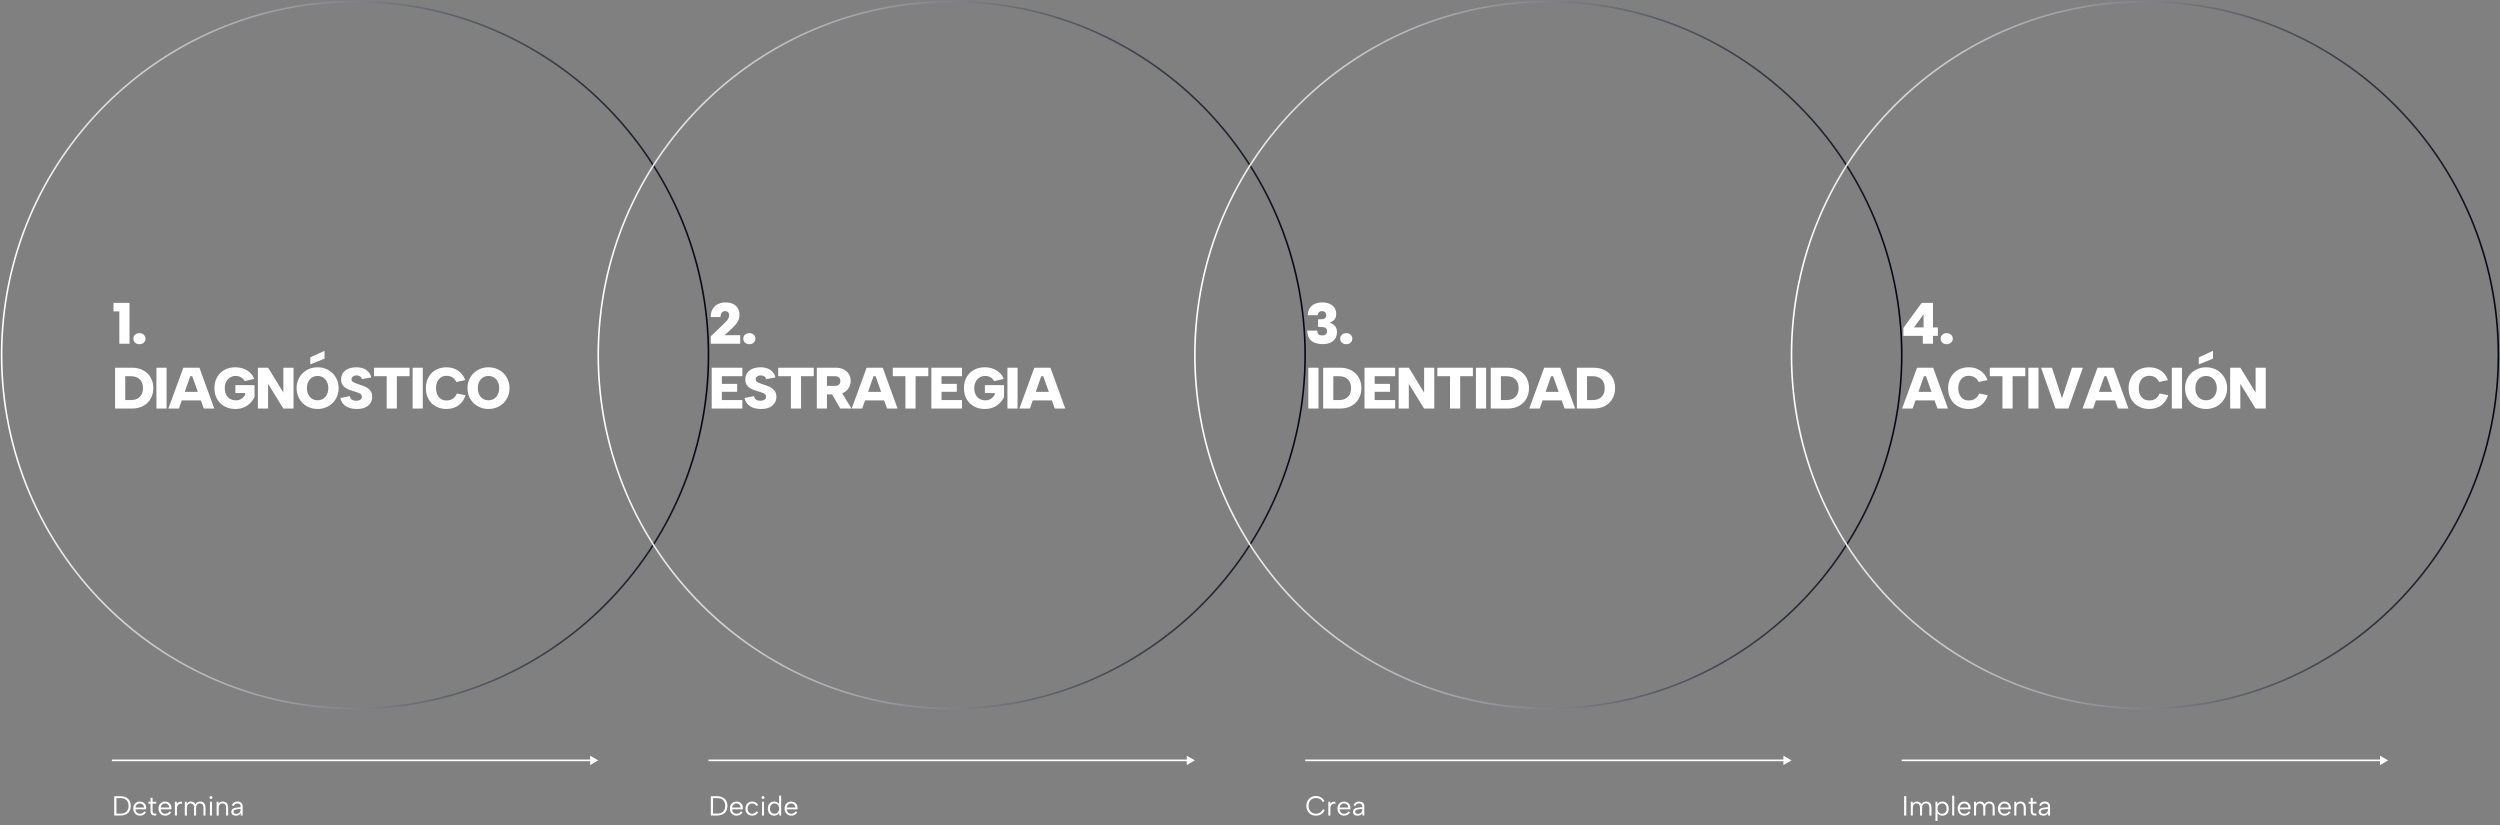 <svg xmlns="http://www.w3.org/2000/svg" width="1542" height="509" viewBox="0 0 1542 509" fill="none"><rect x="0" y="0" width="1542" height="509" fill="#808080" stroke="none"/><path d="M219 437C339.398 437 437 339.398 437 219C437 98.602 339.398 1 219 1C98.602 1 1 98.602 1 219C1 339.398 98.602 437 219 437Z" stroke="url(#paint0_linear_2140_3573)" stroke-miterlimit="10"></path><path d="M587 437C707.398 437 805 339.398 805 219C805 98.602 707.398 1 587 1C466.602 1 369 98.602 369 219C369 339.398 466.602 437 587 437Z" stroke="url(#paint1_linear_2140_3573)" stroke-miterlimit="10"></path><path d="M955 437C1075.4 437 1173 339.398 1173 219C1173 98.602 1075.4 1 955 1C834.602 1 737 98.602 737 219C737 339.398 834.602 437 955 437Z" stroke="url(#paint2_linear_2140_3573)" stroke-miterlimit="10"></path><path d="M1323 437C1443.4 437 1541 339.398 1541 219C1541 98.602 1443.4 1 1323 1C1202.6 1 1105 98.602 1105 219C1105 339.398 1202.6 437 1323 437Z" stroke="url(#paint3_linear_2140_3573)" stroke-miterlimit="10"></path><path d="M73.608 192.056H70.008V186.8H79.872V212H73.608V192.056ZM86.007 212.288C84.879 212.288 83.967 211.964 83.271 211.316C82.599 210.644 82.263 209.84 82.263 208.904C82.263 207.944 82.599 207.14 83.271 206.492C83.967 205.82 84.879 205.484 86.007 205.484C87.135 205.484 88.035 205.82 88.707 206.492C89.403 207.14 89.751 207.944 89.751 208.904C89.751 209.84 89.403 210.644 88.707 211.316C88.035 211.964 87.135 212.288 86.007 212.288ZM81.276 226.8C83.988 226.8 86.328 227.328 88.296 228.384C90.288 229.44 91.824 230.916 92.904 232.812C94.008 234.708 94.56 236.904 94.56 239.4C94.56 241.872 94.008 244.056 92.904 245.952C91.824 247.848 90.288 249.336 88.296 250.416C86.328 251.472 83.988 252 81.276 252H70.98V226.8H81.276ZM80.88 246.744C83.16 246.744 84.948 246.084 86.244 244.764C87.54 243.444 88.188 241.656 88.188 239.4C88.188 237.12 87.54 235.332 86.244 234.036C84.948 232.716 83.16 232.056 80.88 232.056H77.244V246.744H80.88ZM96.478 226.8H102.742V252H96.478V226.8ZM118.589 232.056H117.329L110.345 252H103.865L113.081 226.8H123.017L132.161 252H125.681L118.589 232.056ZM110.597 241.704H125.285V246.96H110.597V241.704ZM150.876 235.08C150.276 233.976 149.508 233.172 148.572 232.668C147.636 232.14 146.544 231.876 145.296 231.876C144 231.876 142.848 232.212 141.84 232.884C140.832 233.532 140.04 234.432 139.464 235.584C138.912 236.712 138.636 237.984 138.636 239.4C138.636 240.912 138.912 242.232 139.464 243.36C140.016 244.488 140.808 245.364 141.84 245.988C142.896 246.612 144.156 246.924 145.62 246.924C146.46 246.924 147.228 246.78 147.924 246.492C148.62 246.204 149.244 245.808 149.796 245.304C150.348 244.776 150.828 244.176 151.236 243.504V242.46H145.188V237.564H156.996V244.944C156.42 246.168 155.592 247.344 154.512 248.472C153.432 249.576 152.112 250.488 150.552 251.208C148.992 251.904 147.192 252.252 145.152 252.252C143.232 252.252 141.48 251.94 139.896 251.316C138.336 250.692 136.98 249.804 135.828 248.652C134.676 247.5 133.788 246.144 133.164 244.584C132.564 243 132.264 241.272 132.264 239.4C132.264 237.528 132.564 235.812 133.164 234.252C133.788 232.668 134.664 231.3 135.792 230.148C136.944 228.996 138.3 228.108 139.86 227.484C141.42 226.86 143.16 226.548 145.08 226.548C146.928 226.548 148.632 226.836 150.192 227.412C151.776 227.988 153.132 228.816 154.26 229.896C155.412 230.952 156.252 232.224 156.78 233.712L150.876 235.08ZM181.046 226.8V252H174.746L165.35 236.736V252H159.086V226.8H165.386L174.782 242.172V226.8H181.046ZM200.152 216.36V221.22L191.404 224.748V220.428L200.152 216.36ZM195.904 252.252C194.104 252.252 192.424 251.94 190.864 251.316C189.304 250.692 187.924 249.816 186.724 248.688C185.548 247.536 184.624 246.18 183.952 244.62C183.28 243.036 182.944 241.296 182.944 239.4C182.944 237.504 183.28 235.776 183.952 234.216C184.624 232.632 185.548 231.276 186.724 230.148C187.924 228.996 189.304 228.108 190.864 227.484C192.424 226.86 194.104 226.548 195.904 226.548C197.704 226.548 199.384 226.86 200.944 227.484C202.528 228.108 203.908 228.996 205.084 230.148C206.26 231.276 207.184 232.632 207.856 234.216C208.528 235.776 208.864 237.504 208.864 239.4C208.864 241.296 208.528 243.036 207.856 244.62C207.184 246.18 206.248 247.536 205.048 248.688C203.872 249.816 202.504 250.692 200.944 251.316C199.384 251.94 197.704 252.252 195.904 252.252ZM195.904 246.888C197.224 246.888 198.376 246.564 199.36 245.916C200.344 245.268 201.112 244.38 201.664 243.252C202.216 242.124 202.492 240.84 202.492 239.4C202.492 237.936 202.216 236.652 201.664 235.548C201.112 234.42 200.344 233.532 199.36 232.884C198.376 232.236 197.224 231.912 195.904 231.912C194.56 231.912 193.396 232.236 192.412 232.884C191.428 233.532 190.66 234.42 190.108 235.548C189.58 236.652 189.316 237.936 189.316 239.4C189.316 240.84 189.58 242.124 190.108 243.252C190.66 244.38 191.428 245.268 192.412 245.916C193.396 246.564 194.56 246.888 195.904 246.888ZM215.79 244.332C215.91 245.028 216.15 245.592 216.51 246.024C216.894 246.432 217.35 246.732 217.878 246.924C218.43 247.092 219.03 247.176 219.678 247.176C220.806 247.176 221.67 246.948 222.27 246.492C222.894 246.012 223.206 245.4 223.206 244.656C223.206 244.056 223.014 243.576 222.63 243.216C222.27 242.856 221.754 242.556 221.082 242.316C220.434 242.052 219.678 241.788 218.814 241.524C217.854 241.26 216.882 240.96 215.898 240.624C214.914 240.264 214.002 239.82 213.162 239.292C212.322 238.74 211.65 238.032 211.146 237.168C210.642 236.304 210.402 235.224 210.426 233.928C210.426 232.344 210.834 231 211.65 229.896C212.466 228.792 213.57 227.964 214.962 227.412C216.354 226.836 217.95 226.548 219.75 226.548C221.382 226.548 222.834 226.788 224.106 227.268C225.378 227.748 226.422 228.456 227.238 229.392C228.078 230.304 228.666 231.444 229.002 232.812L223.242 233.82C223.146 233.292 222.93 232.86 222.594 232.524C222.258 232.188 221.85 231.948 221.37 231.804C220.914 231.636 220.458 231.552 220.002 231.552C219.426 231.552 218.898 231.648 218.418 231.84C217.938 232.032 217.542 232.308 217.23 232.668C216.942 233.028 216.798 233.448 216.798 233.928C216.798 234.456 216.966 234.888 217.302 235.224C217.662 235.56 218.142 235.86 218.742 236.124C219.342 236.388 220.002 236.64 220.722 236.88C221.706 237.192 222.714 237.528 223.746 237.888C224.778 238.248 225.738 238.716 226.626 239.292C227.514 239.844 228.222 240.564 228.75 241.452C229.302 242.316 229.578 243.408 229.578 244.728C229.578 246.144 229.23 247.416 228.534 248.544C227.838 249.672 226.794 250.572 225.402 251.244C224.01 251.916 222.246 252.252 220.11 252.252C218.31 252.252 216.69 252 215.25 251.496C213.834 250.968 212.67 250.2 211.758 249.192C210.846 248.184 210.246 246.948 209.958 245.484L215.79 244.332ZM230.706 226.8H252.63V232.056H244.782V252H238.518V232.056H230.706V226.8ZM254.504 226.8H260.768V252H254.504V226.8ZM262.683 239.4C262.683 237.528 262.983 235.812 263.583 234.252C264.207 232.668 265.071 231.3 266.175 230.148C267.303 228.996 268.647 228.108 270.207 227.484C271.767 226.86 273.483 226.548 275.355 226.548C278.187 226.548 280.611 227.256 282.627 228.672C284.643 230.064 286.083 231.984 286.947 234.432L281.511 235.62C281.079 234.732 280.563 234.012 279.963 233.46C279.363 232.884 278.679 232.464 277.911 232.2C277.143 231.936 276.291 231.804 275.355 231.804C274.011 231.804 272.859 232.14 271.899 232.812C270.939 233.484 270.207 234.396 269.703 235.548C269.199 236.676 268.947 237.96 268.947 239.4C268.947 240.864 269.199 242.172 269.703 243.324C270.207 244.452 270.939 245.352 271.899 246.024C272.859 246.672 274.011 246.996 275.355 246.996C276.291 246.996 277.167 246.864 277.983 246.6C278.799 246.312 279.531 245.856 280.179 245.232C280.827 244.584 281.379 243.744 281.835 242.712L287.127 243.792C286.263 246.48 284.811 248.568 282.771 250.056C280.731 251.52 278.259 252.252 275.355 252.252C273.483 252.252 271.767 251.94 270.207 251.316C268.647 250.692 267.303 249.816 266.175 248.688C265.071 247.536 264.207 246.18 263.583 244.62C262.983 243.036 262.683 241.296 262.683 239.4ZM301.316 252.252C299.516 252.252 297.836 251.94 296.276 251.316C294.716 250.692 293.336 249.816 292.136 248.688C290.96 247.536 290.036 246.18 289.364 244.62C288.692 243.036 288.356 241.296 288.356 239.4C288.356 237.504 288.692 235.776 289.364 234.216C290.036 232.632 290.96 231.276 292.136 230.148C293.336 228.996 294.716 228.108 296.276 227.484C297.836 226.86 299.516 226.548 301.316 226.548C303.116 226.548 304.796 226.86 306.356 227.484C307.94 228.108 309.32 228.996 310.496 230.148C311.672 231.276 312.596 232.632 313.268 234.216C313.94 235.776 314.276 237.504 314.276 239.4C314.276 241.296 313.94 243.036 313.268 244.62C312.596 246.18 311.66 247.536 310.46 248.688C309.284 249.816 307.916 250.692 306.356 251.316C304.796 251.94 303.116 252.252 301.316 252.252ZM301.316 246.888C302.636 246.888 303.788 246.564 304.772 245.916C305.756 245.268 306.524 244.38 307.076 243.252C307.628 242.124 307.904 240.84 307.904 239.4C307.904 237.936 307.628 236.652 307.076 235.548C306.524 234.42 305.756 233.532 304.772 232.884C303.788 232.236 302.636 231.912 301.316 231.912C299.972 231.912 298.808 232.236 297.824 232.884C296.84 233.532 296.072 234.42 295.52 235.548C294.992 236.652 294.728 237.936 294.728 239.4C294.728 240.84 294.992 242.124 295.52 243.252C296.072 244.38 296.84 245.268 297.824 245.916C298.808 246.564 299.972 246.888 301.316 246.888Z" fill="white"></path><path d="M438.404 207.428L444.992 201.164C446.192 200.036 447.128 199.112 447.8 198.392C448.496 197.648 448.988 196.976 449.276 196.376C449.588 195.776 449.744 195.14 449.744 194.468C449.744 193.652 449.528 193.028 449.096 192.596C448.664 192.14 448.016 191.912 447.152 191.912C446.624 191.912 446.156 192.056 445.748 192.344C445.34 192.608 445.016 193.016 444.776 193.568C444.536 194.096 444.404 194.768 444.38 195.584H438.332C438.38 193.472 438.824 191.756 439.664 190.436C440.504 189.116 441.608 188.144 442.976 187.52C444.344 186.872 445.844 186.548 447.476 186.548C449.492 186.548 451.136 186.896 452.408 187.592C453.68 188.288 454.616 189.212 455.216 190.364C455.816 191.516 456.116 192.776 456.116 194.144C456.116 195.224 455.948 196.22 455.612 197.132C455.3 198.02 454.748 198.956 453.956 199.94C453.164 200.9 452.048 202.04 450.608 203.36L446.9 206.744H456.548V212H438.404V207.428ZM462.199 212.288C461.071 212.288 460.159 211.964 459.463 211.316C458.791 210.644 458.455 209.84 458.455 208.904C458.455 207.944 458.791 207.14 459.463 206.492C460.159 205.82 461.071 205.484 462.199 205.484C463.327 205.484 464.227 205.82 464.899 206.492C465.595 207.14 465.943 207.944 465.943 208.904C465.943 209.84 465.595 210.644 464.899 211.316C464.227 211.964 463.327 212.288 462.199 212.288ZM457.88 232.056H445.244V236.772H454.676V241.668H445.244V246.744H457.88V252H438.98V226.8H457.88V232.056ZM465.088 244.332C465.208 245.028 465.448 245.592 465.808 246.024C466.192 246.432 466.648 246.732 467.176 246.924C467.728 247.092 468.328 247.176 468.976 247.176C470.104 247.176 470.968 246.948 471.568 246.492C472.192 246.012 472.504 245.4 472.504 244.656C472.504 244.056 472.312 243.576 471.928 243.216C471.568 242.856 471.052 242.556 470.38 242.316C469.732 242.052 468.976 241.788 468.112 241.524C467.152 241.26 466.18 240.96 465.196 240.624C464.212 240.264 463.3 239.82 462.46 239.292C461.62 238.74 460.948 238.032 460.444 237.168C459.94 236.304 459.7 235.224 459.724 233.928C459.724 232.344 460.132 231 460.948 229.896C461.764 228.792 462.868 227.964 464.26 227.412C465.652 226.836 467.248 226.548 469.048 226.548C470.68 226.548 472.132 226.788 473.404 227.268C474.676 227.748 475.72 228.456 476.536 229.392C477.376 230.304 477.964 231.444 478.3 232.812L472.54 233.82C472.444 233.292 472.228 232.86 471.892 232.524C471.556 232.188 471.148 231.948 470.668 231.804C470.212 231.636 469.756 231.552 469.3 231.552C468.724 231.552 468.196 231.648 467.716 231.84C467.236 232.032 466.84 232.308 466.528 232.668C466.24 233.028 466.096 233.448 466.096 233.928C466.096 234.456 466.264 234.888 466.6 235.224C466.96 235.56 467.44 235.86 468.04 236.124C468.64 236.388 469.3 236.64 470.02 236.88C471.004 237.192 472.012 237.528 473.044 237.888C474.076 238.248 475.036 238.716 475.924 239.292C476.812 239.844 477.52 240.564 478.048 241.452C478.6 242.316 478.876 243.408 478.876 244.728C478.876 246.144 478.528 247.416 477.832 248.544C477.136 249.672 476.092 250.572 474.7 251.244C473.308 251.916 471.544 252.252 469.408 252.252C467.608 252.252 465.988 252 464.548 251.496C463.132 250.968 461.968 250.2 461.056 249.192C460.144 248.184 459.544 246.948 459.256 245.484L465.088 244.332ZM480.004 226.8H501.928V232.056H494.08V252H487.816V232.056H480.004V226.8ZM518.347 235.008C518.347 234.096 518.071 233.376 517.519 232.848C516.967 232.32 516.127 232.056 514.999 232.056H510.067V237.996H514.999C515.743 237.996 516.355 237.888 516.835 237.672C517.339 237.432 517.711 237.084 517.951 236.628C518.215 236.172 518.347 235.632 518.347 235.008ZM515.395 226.8C517.483 226.8 519.211 227.184 520.579 227.952C521.971 228.696 523.003 229.692 523.675 230.94C524.371 232.188 524.719 233.544 524.719 235.008C524.719 236.016 524.527 237.012 524.143 237.996C523.783 238.98 523.219 239.868 522.451 240.66C521.707 241.452 520.747 242.088 519.571 242.568C518.395 243.024 517.003 243.252 515.395 243.252H510.067V252H503.803V226.8H515.395ZM518.563 241.092L525.187 252H518.275L512.011 241.092H518.563ZM540.046 232.056H538.786L531.802 252H525.322L534.538 226.8H544.474L553.618 252H547.138L540.046 232.056ZM532.054 241.704H546.742V246.96H532.054V241.704ZM550.663 226.8H572.587V232.056H564.739V252H558.475V232.056H550.663V226.8ZM593.361 232.056H580.725V236.772H590.157V241.668H580.725V246.744H593.361V252H574.461V226.8H593.361V232.056ZM613.169 235.08C612.569 233.976 611.801 233.172 610.865 232.668C609.929 232.14 608.837 231.876 607.589 231.876C606.293 231.876 605.141 232.212 604.133 232.884C603.125 233.532 602.333 234.432 601.757 235.584C601.205 236.712 600.929 237.984 600.929 239.4C600.929 240.912 601.205 242.232 601.757 243.36C602.309 244.488 603.101 245.364 604.133 245.988C605.189 246.612 606.449 246.924 607.913 246.924C608.753 246.924 609.521 246.78 610.217 246.492C610.913 246.204 611.537 245.808 612.089 245.304C612.641 244.776 613.121 244.176 613.529 243.504V242.46H607.481V237.564H619.289V244.944C618.713 246.168 617.885 247.344 616.805 248.472C615.725 249.576 614.405 250.488 612.845 251.208C611.285 251.904 609.485 252.252 607.445 252.252C605.525 252.252 603.773 251.94 602.189 251.316C600.629 250.692 599.273 249.804 598.121 248.652C596.969 247.5 596.081 246.144 595.457 244.584C594.857 243 594.557 241.272 594.557 239.4C594.557 237.528 594.857 235.812 595.457 234.252C596.081 232.668 596.957 231.3 598.085 230.148C599.237 228.996 600.593 228.108 602.153 227.484C603.713 226.86 605.453 226.548 607.373 226.548C609.221 226.548 610.925 226.836 612.485 227.412C614.069 227.988 615.425 228.816 616.553 229.896C617.705 230.952 618.545 232.224 619.073 233.712L613.169 235.08ZM621.379 226.8H627.643V252H621.379V226.8ZM643.49 232.056H642.23L635.246 252H628.766L637.982 226.8H647.918L657.062 252H650.582L643.49 232.056ZM635.498 241.704H650.186V246.96H635.498V241.704Z" fill="white"></path><path d="M806.62 194.432C806.692 192.68 807.1 191.228 807.844 190.076C808.588 188.9 809.62 188.024 810.94 187.448C812.26 186.848 813.82 186.548 815.62 186.548C817.468 186.548 819.028 186.86 820.3 187.484C821.572 188.108 822.532 188.948 823.18 190.004C823.852 191.06 824.188 192.26 824.188 193.604C824.188 194.708 823.984 195.62 823.576 196.34C823.168 197.06 822.652 197.624 822.028 198.032C821.428 198.44 820.84 198.74 820.264 198.932V199.076C821.128 199.364 821.884 199.748 822.532 200.228C823.204 200.708 823.72 201.32 824.08 202.064C824.464 202.808 824.656 203.732 824.656 204.836C824.656 206.3 824.308 207.596 823.612 208.724C822.94 209.828 821.956 210.692 820.66 211.316C819.364 211.94 817.804 212.252 815.98 212.252C814.132 212.252 812.488 211.988 811.048 211.46C809.608 210.932 808.468 210.056 807.628 208.832C806.812 207.608 806.38 205.964 806.332 203.9H812.488C812.488 205.004 812.752 205.784 813.28 206.24C813.832 206.672 814.648 206.888 815.728 206.888C816.328 206.888 816.832 206.792 817.24 206.6C817.648 206.384 817.96 206.084 818.176 205.7C818.392 205.316 818.5 204.848 818.5 204.296C818.5 203.264 818.152 202.568 817.456 202.208C816.76 201.824 815.644 201.632 814.108 201.632H812.956V196.952H814.108C814.756 196.952 815.368 196.904 815.944 196.808C816.544 196.688 817.036 196.46 817.42 196.124C817.804 195.764 817.996 195.224 817.996 194.504C817.996 193.64 817.768 192.992 817.312 192.56C816.88 192.128 816.268 191.912 815.476 191.912C814.828 191.912 814.312 192.032 813.928 192.272C813.568 192.488 813.292 192.788 813.1 193.172C812.932 193.556 812.836 193.976 812.812 194.432H806.62ZM830.374 212.288C829.246 212.288 828.334 211.964 827.638 211.316C826.966 210.644 826.63 209.84 826.63 208.904C826.63 207.944 826.966 207.14 827.638 206.492C828.334 205.82 829.246 205.484 830.374 205.484C831.502 205.484 832.402 205.82 833.074 206.492C833.77 207.14 834.118 207.944 834.118 208.904C834.118 209.84 833.77 210.644 833.074 211.316C832.402 211.964 831.502 212.288 830.374 212.288ZM806.98 226.8H813.244V252H806.98V226.8ZM826.426 226.8C829.138 226.8 831.478 227.328 833.446 228.384C835.438 229.44 836.974 230.916 838.054 232.812C839.158 234.708 839.71 236.904 839.71 239.4C839.71 241.872 839.158 244.056 838.054 245.952C836.974 247.848 835.438 249.336 833.446 250.416C831.478 251.472 829.138 252 826.426 252H816.13V226.8H826.426ZM826.03 246.744C828.31 246.744 830.098 246.084 831.394 244.764C832.69 243.444 833.338 241.656 833.338 239.4C833.338 237.12 832.69 235.332 831.394 234.036C830.098 232.716 828.31 232.056 826.03 232.056H822.394V246.744H826.03ZM860.529 232.056H847.893V236.772H857.325V241.668H847.893V246.744H860.529V252H841.629V226.8H860.529V232.056ZM884.657 226.8V252H878.357L868.961 236.736V252H862.697V226.8H868.997L878.393 242.172V226.8H884.657ZM886.555 226.8H908.479V232.056H900.631V252H894.367V232.056H886.555V226.8ZM910.353 226.8H916.617V252H910.353V226.8ZM929.8 226.8C932.512 226.8 934.852 227.328 936.82 228.384C938.812 229.44 940.348 230.916 941.428 232.812C942.532 234.708 943.084 236.904 943.084 239.4C943.084 241.872 942.532 244.056 941.428 245.952C940.348 247.848 938.812 249.336 936.82 250.416C934.852 251.472 932.512 252 929.8 252H919.504V226.8H929.8ZM929.404 246.744C931.684 246.744 933.472 246.084 934.768 244.764C936.064 243.444 936.712 241.656 936.712 239.4C936.712 237.12 936.064 235.332 934.768 234.036C933.472 232.716 931.684 232.056 929.404 232.056H925.768V246.744H929.404ZM957.962 232.056H956.702L949.718 252H943.238L952.454 226.8H962.39L971.534 252H965.054L957.962 232.056ZM949.97 241.704H964.658V246.96H949.97V241.704ZM982.906 226.8C985.618 226.8 987.958 227.328 989.926 228.384C991.918 229.44 993.454 230.916 994.534 232.812C995.638 234.708 996.19 236.904 996.19 239.4C996.19 241.872 995.638 244.056 994.534 245.952C993.454 247.848 991.918 249.336 989.926 250.416C987.958 251.472 985.618 252 982.906 252H972.61V226.8H982.906ZM982.51 246.744C984.79 246.744 986.578 246.084 987.874 244.764C989.17 243.444 989.818 241.656 989.818 239.4C989.818 237.12 989.17 235.332 987.874 234.036C986.578 232.716 984.79 232.056 982.51 232.056H978.874V246.744H982.51Z" fill="white"></path><path d="M1186 207.176H1174.01V202.244L1185.31 186.8H1192.26V201.92H1195.28V207.176H1192.26V212H1186V207.176ZM1186.46 201.92V193.82L1180.6 201.92H1186.46ZM1200.73 212.288C1199.6 212.288 1198.69 211.964 1197.99 211.316C1197.32 210.644 1196.99 209.84 1196.99 208.904C1196.99 207.944 1197.32 207.14 1197.99 206.492C1198.69 205.82 1199.6 205.484 1200.73 205.484C1201.86 205.484 1202.76 205.82 1203.43 206.492C1204.13 207.14 1204.47 207.944 1204.47 208.904C1204.47 209.84 1204.13 210.644 1203.43 211.316C1202.76 211.964 1201.86 212.288 1200.73 212.288ZM1187.94 232.056H1186.68L1179.7 252H1173.22L1182.43 226.8H1192.37L1201.51 252H1195.03L1187.94 232.056ZM1179.95 241.704H1194.64V246.96H1179.95V241.704ZM1201.62 239.4C1201.62 237.528 1201.92 235.812 1202.52 234.252C1203.14 232.668 1204 231.3 1205.11 230.148C1206.24 228.996 1207.58 228.108 1209.14 227.484C1210.7 226.86 1212.42 226.548 1214.29 226.548C1217.12 226.548 1219.54 227.256 1221.56 228.672C1223.58 230.064 1225.02 231.984 1225.88 234.432L1220.44 235.62C1220.01 234.732 1219.5 234.012 1218.9 233.46C1218.3 232.884 1217.61 232.464 1216.84 232.2C1216.08 231.936 1215.22 231.804 1214.29 231.804C1212.94 231.804 1211.79 232.14 1210.83 232.812C1209.87 233.484 1209.14 234.396 1208.64 235.548C1208.13 236.676 1207.88 237.96 1207.88 239.4C1207.88 240.864 1208.13 242.172 1208.64 243.324C1209.14 244.452 1209.87 245.352 1210.83 246.024C1211.79 246.672 1212.94 246.996 1214.29 246.996C1215.22 246.996 1216.1 246.864 1216.92 246.6C1217.73 246.312 1218.46 245.856 1219.11 245.232C1219.76 244.584 1220.31 243.744 1220.77 242.712L1226.06 243.792C1225.2 246.48 1223.74 248.568 1221.7 250.056C1219.66 251.52 1217.19 252.252 1214.29 252.252C1212.42 252.252 1210.7 251.94 1209.14 251.316C1207.58 250.692 1206.24 249.816 1205.11 248.688C1204 247.536 1203.14 246.18 1202.52 244.62C1201.92 243.036 1201.62 241.296 1201.62 239.4ZM1227.29 226.8H1249.21V232.056H1241.37V252H1235.1V232.056H1227.29V226.8ZM1251.09 226.8H1257.35V252H1251.09V226.8ZM1277.99 226.8H1284.72L1275.79 252H1267.83L1258.91 226.8H1265.64L1271.83 245.664L1277.99 226.8ZM1299.26 232.056H1298L1291.01 252H1284.53L1293.75 226.8H1303.69L1312.83 252H1306.35L1299.26 232.056ZM1291.27 241.704H1305.95V246.96H1291.27V241.704ZM1312.93 239.4C1312.93 237.528 1313.23 235.812 1313.83 234.252C1314.46 232.668 1315.32 231.3 1316.43 230.148C1317.55 228.996 1318.9 228.108 1320.46 227.484C1322.02 226.86 1323.73 226.548 1325.61 226.548C1328.44 226.548 1330.86 227.256 1332.88 228.672C1334.89 230.064 1336.33 231.984 1337.2 234.432L1331.76 235.62C1331.33 234.732 1330.81 234.012 1330.21 233.46C1329.61 232.884 1328.93 232.464 1328.16 232.2C1327.39 231.936 1326.54 231.804 1325.61 231.804C1324.26 231.804 1323.11 232.14 1322.15 232.812C1321.19 233.484 1320.46 234.396 1319.95 235.548C1319.45 236.676 1319.2 237.96 1319.2 239.4C1319.2 240.864 1319.45 242.172 1319.95 243.324C1320.46 244.452 1321.19 245.352 1322.15 246.024C1323.11 246.672 1324.26 246.996 1325.61 246.996C1326.54 246.996 1327.42 246.864 1328.23 246.6C1329.05 246.312 1329.78 245.856 1330.43 245.232C1331.08 244.584 1331.63 243.744 1332.09 242.712L1337.38 243.792C1336.51 246.48 1335.06 248.568 1333.02 250.056C1330.98 251.52 1328.51 252.252 1325.61 252.252C1323.73 252.252 1322.02 251.94 1320.46 251.316C1318.9 250.692 1317.55 249.816 1316.43 248.688C1315.32 247.536 1314.46 246.18 1313.83 244.62C1313.23 243.036 1312.93 241.296 1312.93 239.4ZM1339.58 226.8H1345.84V252H1339.58V226.8ZM1364.97 216.36V221.22L1356.22 224.748V220.428L1364.97 216.36ZM1360.72 252.252C1358.92 252.252 1357.24 251.94 1355.68 251.316C1354.12 250.692 1352.74 249.816 1351.54 248.688C1350.36 247.536 1349.44 246.18 1348.77 244.62C1348.09 243.036 1347.76 241.296 1347.76 239.4C1347.76 237.504 1348.09 235.776 1348.77 234.216C1349.44 232.632 1350.36 231.276 1351.54 230.148C1352.74 228.996 1354.12 228.108 1355.68 227.484C1357.24 226.86 1358.92 226.548 1360.72 226.548C1362.52 226.548 1364.2 226.86 1365.76 227.484C1367.34 228.108 1368.72 228.996 1369.9 230.148C1371.07 231.276 1372 232.632 1372.67 234.216C1373.34 235.776 1373.68 237.504 1373.68 239.4C1373.68 241.296 1373.34 243.036 1372.67 244.62C1372 246.18 1371.06 247.536 1369.86 248.688C1368.69 249.816 1367.32 250.692 1365.76 251.316C1364.2 251.94 1362.52 252.252 1360.72 252.252ZM1360.72 246.888C1362.04 246.888 1363.19 246.564 1364.17 245.916C1365.16 245.268 1365.93 244.38 1366.48 243.252C1367.03 242.124 1367.31 240.84 1367.31 239.4C1367.31 237.936 1367.03 236.652 1366.48 235.548C1365.93 234.42 1365.16 233.532 1364.17 232.884C1363.19 232.236 1362.04 231.912 1360.72 231.912C1359.37 231.912 1358.21 232.236 1357.23 232.884C1356.24 233.532 1355.47 234.42 1354.92 235.548C1354.39 236.652 1354.13 237.936 1354.13 239.4C1354.13 240.84 1354.39 242.124 1354.92 243.252C1355.47 244.38 1356.24 245.268 1357.23 245.916C1358.21 246.564 1359.37 246.888 1360.72 246.888ZM1397.52 226.8V252H1391.22L1381.83 236.736V252H1375.56V226.8H1381.86L1391.26 242.172V226.8H1397.52Z" fill="white"></path><path d="M369 469L364 466.113V471.887L369 469ZM69 469.5H364.5V468.5H69V469.5Z" fill="white"></path><path d="M737 469L732 466.113V471.887L737 469ZM437 469.5H732.5V468.5H437V469.5Z" fill="white"></path><path d="M1105 469L1100 466.113V471.887L1105 469ZM805 469.5H1100.5V468.5H805V469.5Z" fill="white"></path><path d="M1473 469L1468 466.113V471.887L1473 469ZM1173 469.5H1468.5V468.5H1173V469.5Z" fill="white"></path><path d="M74.372 491.1C75.687 491.1 76.809 491.344 77.738 491.831C78.679 492.307 79.398 492.993 79.897 493.888C80.407 494.783 80.662 495.849 80.662 497.084C80.662 498.308 80.407 499.362 79.897 500.246C79.398 501.13 78.679 501.81 77.738 502.286C76.809 502.762 75.687 503 74.372 503H70.445V491.1H74.372ZM74.372 501.81C75.993 501.81 77.217 501.396 78.044 500.569C78.871 499.742 79.285 498.58 79.285 497.084C79.285 495.577 78.871 494.404 78.044 493.565C77.217 492.715 75.993 492.29 74.372 492.29H71.805V501.81H74.372ZM86.264 503.119C85.47 503.119 84.762 502.926 84.139 502.541C83.527 502.156 83.045 501.629 82.694 500.96C82.342 500.291 82.167 499.526 82.167 498.665C82.167 497.838 82.342 497.101 82.694 496.455C83.045 495.809 83.527 495.305 84.139 494.942C84.751 494.568 85.448 494.381 86.23 494.381C87 494.381 87.686 494.551 88.287 494.891C88.899 495.231 89.375 495.701 89.715 496.302C90.055 496.903 90.213 497.588 90.191 498.359C90.191 498.484 90.185 498.614 90.174 498.75C90.162 498.886 90.151 499.033 90.14 499.192H83.561C83.583 499.725 83.714 500.195 83.952 500.603C84.19 501.011 84.501 501.334 84.887 501.572C85.283 501.799 85.731 501.912 86.23 501.912C86.887 501.912 87.442 501.787 87.896 501.538C88.36 501.289 88.695 500.932 88.899 500.467L90.004 500.909C89.664 501.623 89.171 502.173 88.525 502.558C87.879 502.932 87.125 503.119 86.264 503.119ZM88.797 498.087C88.808 497.6 88.7 497.169 88.474 496.795C88.258 496.421 87.952 496.126 87.556 495.911C87.159 495.696 86.7 495.588 86.179 495.588C85.725 495.588 85.312 495.696 84.938 495.911C84.564 496.126 84.252 496.427 84.003 496.812C83.765 497.186 83.623 497.611 83.578 498.087H88.797ZM92.834 494.5V492.12H94.109V494.5H96.37V495.69H94.109V500.263C94.109 500.784 94.216 501.164 94.431 501.402C94.658 501.64 94.942 501.782 95.281 501.827C95.633 501.872 95.996 501.872 96.37 501.827V502.932C95.927 503.034 95.491 503.062 95.061 503.017C94.641 502.972 94.261 502.847 93.921 502.643C93.593 502.428 93.326 502.127 93.123 501.742C92.93 501.357 92.834 500.864 92.834 500.263V495.69H91.558V494.5H92.834ZM101.836 503.119C101.043 503.119 100.334 502.926 99.711 502.541C99.099 502.156 98.617 501.629 98.266 500.96C97.915 500.291 97.739 499.526 97.739 498.665C97.739 497.838 97.915 497.101 98.266 496.455C98.617 495.809 99.099 495.305 99.711 494.942C100.323 494.568 101.02 494.381 101.802 494.381C102.573 494.381 103.258 494.551 103.859 494.891C104.471 495.231 104.947 495.701 105.287 496.302C105.627 496.903 105.786 497.588 105.763 498.359C105.763 498.484 105.757 498.614 105.746 498.75C105.735 498.886 105.723 499.033 105.712 499.192H99.133C99.156 499.725 99.286 500.195 99.524 500.603C99.762 501.011 100.074 501.334 100.459 501.572C100.856 501.799 101.303 501.912 101.802 501.912C102.459 501.912 103.015 501.787 103.468 501.538C103.933 501.289 104.267 500.932 104.471 500.467L105.576 500.909C105.236 501.623 104.743 502.173 104.097 502.558C103.451 502.932 102.697 503.119 101.836 503.119ZM104.369 498.087C104.38 497.6 104.273 497.169 104.046 496.795C103.831 496.421 103.525 496.126 103.128 495.911C102.731 495.696 102.272 495.588 101.751 495.588C101.298 495.588 100.884 495.696 100.51 495.911C100.136 496.126 99.824 496.427 99.575 496.812C99.337 497.186 99.195 497.611 99.15 498.087H104.369ZM107.862 494.5H109.035L109.103 495.741C109.329 495.435 109.601 495.174 109.919 494.959C110.247 494.744 110.604 494.596 110.99 494.517C111.386 494.426 111.806 494.421 112.248 494.5V495.775C111.772 495.684 111.341 495.684 110.956 495.775C110.582 495.866 110.259 496.036 109.987 496.285C109.715 496.534 109.505 496.852 109.358 497.237C109.21 497.611 109.137 498.047 109.137 498.546V503H107.862V494.5ZM113.988 494.5H115.161L115.246 495.724C115.495 495.316 115.829 494.993 116.249 494.755C116.679 494.506 117.189 494.381 117.779 494.381C118.379 494.381 118.923 494.528 119.411 494.823C119.909 495.106 120.295 495.531 120.567 496.098C120.827 495.52 121.224 495.089 121.757 494.806C122.289 494.523 122.879 494.381 123.525 494.381C124.159 494.381 124.72 494.523 125.208 494.806C125.695 495.078 126.075 495.492 126.347 496.047C126.619 496.591 126.755 497.277 126.755 498.104V503H125.48V498.257C125.48 497.373 125.287 496.704 124.902 496.251C124.528 495.786 123.989 495.554 123.287 495.554C122.573 495.554 122.006 495.803 121.587 496.302C121.167 496.789 120.958 497.515 120.958 498.478V503H119.683V498.257C119.683 497.373 119.501 496.704 119.139 496.251C118.776 495.786 118.243 495.554 117.541 495.554C116.827 495.554 116.266 495.803 115.858 496.302C115.461 496.789 115.263 497.515 115.263 498.478V503H113.988V494.5ZM129.483 494.5H130.741V503H129.483V494.5ZM130.129 492.8C129.868 492.8 129.653 492.715 129.483 492.545C129.313 492.375 129.228 492.165 129.228 491.916C129.228 491.655 129.313 491.44 129.483 491.27C129.653 491.1 129.868 491.015 130.129 491.015C130.367 491.015 130.571 491.1 130.741 491.27C130.922 491.44 131.013 491.655 131.013 491.916C131.013 492.165 130.922 492.375 130.741 492.545C130.571 492.715 130.367 492.8 130.129 492.8ZM133.611 494.5H134.784L134.852 495.707C135.124 495.288 135.481 494.965 135.923 494.738C136.365 494.5 136.88 494.381 137.47 494.381C138.116 494.381 138.682 494.523 139.17 494.806C139.657 495.078 140.037 495.492 140.309 496.047C140.581 496.591 140.717 497.277 140.717 498.104V503H139.442V498.257C139.442 497.373 139.249 496.704 138.864 496.251C138.49 495.786 137.946 495.554 137.232 495.554C136.495 495.554 135.917 495.798 135.498 496.285C135.09 496.772 134.886 497.492 134.886 498.444V503H133.611V494.5ZM148.511 503L148.409 501.47C148.171 501.991 147.82 502.399 147.355 502.694C146.89 502.977 146.301 503.119 145.587 503.119C144.975 503.119 144.454 503.023 144.023 502.83C143.592 502.637 143.258 502.365 143.02 502.014C142.793 501.651 142.68 501.226 142.68 500.739C142.68 500.025 142.946 499.441 143.479 498.988C144.012 498.523 144.782 498.24 145.791 498.138L148.409 497.849V497.169C148.409 496.693 148.233 496.313 147.882 496.03C147.531 495.735 147.055 495.588 146.454 495.588C145.865 495.588 145.372 495.724 144.975 495.996C144.59 496.268 144.323 496.659 144.176 497.169L143.02 496.761C143.247 496.013 143.66 495.429 144.261 495.01C144.873 494.591 145.615 494.381 146.488 494.381C147.497 494.381 148.279 494.642 148.834 495.163C149.401 495.673 149.684 496.37 149.684 497.254V503H148.511ZM148.409 498.937L145.774 499.243C145.207 499.311 144.777 499.47 144.482 499.719C144.187 499.957 144.04 500.274 144.04 500.671C144.04 501.068 144.182 501.385 144.465 501.623C144.76 501.861 145.179 501.98 145.723 501.98C146.346 501.98 146.856 501.855 147.253 501.606C147.65 501.357 147.939 501.022 148.12 500.603C148.313 500.172 148.409 499.708 148.409 499.209V498.937Z" fill="white"></path><path d="M442.372 491.1C443.687 491.1 444.809 491.344 445.738 491.831C446.679 492.307 447.398 492.993 447.897 493.888C448.407 494.783 448.662 495.849 448.662 497.084C448.662 498.308 448.407 499.362 447.897 500.246C447.398 501.13 446.679 501.81 445.738 502.286C444.809 502.762 443.687 503 442.372 503H438.445V491.1H442.372ZM442.372 501.81C443.993 501.81 445.217 501.396 446.044 500.569C446.871 499.742 447.285 498.58 447.285 497.084C447.285 495.577 446.871 494.404 446.044 493.565C445.217 492.715 443.993 492.29 442.372 492.29H439.805V501.81H442.372ZM454.264 503.119C453.47 503.119 452.762 502.926 452.139 502.541C451.527 502.156 451.045 501.629 450.694 500.96C450.342 500.291 450.167 499.526 450.167 498.665C450.167 497.838 450.342 497.101 450.694 496.455C451.045 495.809 451.527 495.305 452.139 494.942C452.751 494.568 453.448 494.381 454.23 494.381C455 494.381 455.686 494.551 456.287 494.891C456.899 495.231 457.375 495.701 457.715 496.302C458.055 496.903 458.213 497.588 458.191 498.359C458.191 498.484 458.185 498.614 458.174 498.75C458.162 498.886 458.151 499.033 458.14 499.192H451.561C451.583 499.725 451.714 500.195 451.952 500.603C452.19 501.011 452.501 501.334 452.887 501.572C453.283 501.799 453.731 501.912 454.23 501.912C454.887 501.912 455.442 501.787 455.896 501.538C456.36 501.289 456.695 500.932 456.899 500.467L458.004 500.909C457.664 501.623 457.171 502.173 456.525 502.558C455.879 502.932 455.125 503.119 454.264 503.119ZM456.797 498.087C456.808 497.6 456.7 497.169 456.474 496.795C456.258 496.421 455.952 496.126 455.556 495.911C455.159 495.696 454.7 495.588 454.179 495.588C453.725 495.588 453.312 495.696 452.938 495.911C452.564 496.126 452.252 496.427 452.003 496.812C451.765 497.186 451.623 497.611 451.578 498.087H456.797ZM463.91 503.119C463.083 503.119 462.358 502.938 461.734 502.575C461.111 502.212 460.624 501.708 460.272 501.062C459.932 500.405 459.762 499.645 459.762 498.784C459.762 497.911 459.932 497.146 460.272 496.489C460.624 495.82 461.111 495.305 461.734 494.942C462.358 494.568 463.083 494.381 463.91 494.381C464.783 494.381 465.548 494.585 466.205 494.993C466.863 495.39 467.339 495.945 467.633 496.659L466.46 497.067C466.29 496.614 465.979 496.257 465.525 495.996C465.083 495.724 464.568 495.588 463.978 495.588C463.4 495.588 462.896 495.718 462.465 495.979C462.046 496.24 461.717 496.608 461.479 497.084C461.253 497.56 461.139 498.121 461.139 498.767C461.139 499.719 461.394 500.484 461.904 501.062C462.414 501.629 463.094 501.912 463.944 501.912C464.522 501.912 465.038 501.782 465.491 501.521C465.945 501.26 466.279 500.909 466.494 500.467L467.65 500.875C467.344 501.578 466.863 502.127 466.205 502.524C465.548 502.921 464.783 503.119 463.91 503.119ZM469.991 494.5H471.249V503H469.991V494.5ZM470.637 492.8C470.376 492.8 470.161 492.715 469.991 492.545C469.821 492.375 469.736 492.165 469.736 491.916C469.736 491.655 469.821 491.44 469.991 491.27C470.161 491.1 470.376 491.015 470.637 491.015C470.875 491.015 471.079 491.1 471.249 491.27C471.43 491.44 471.521 491.655 471.521 491.916C471.521 492.165 471.43 492.375 471.249 492.545C471.079 492.715 470.875 492.8 470.637 492.8ZM480.681 496.217L480.545 496.234V490.76H481.82V503H480.647L480.562 501.419C480.301 501.895 479.91 502.297 479.389 502.626C478.879 502.955 478.244 503.119 477.485 503.119C476.703 503.119 476.017 502.943 475.428 502.592C474.85 502.229 474.396 501.719 474.068 501.062C473.75 500.405 473.592 499.634 473.592 498.75C473.592 497.866 473.75 497.101 474.068 496.455C474.396 495.798 474.85 495.288 475.428 494.925C476.017 494.562 476.703 494.381 477.485 494.381C478.289 494.381 478.958 494.557 479.491 494.908C480.023 495.259 480.42 495.696 480.681 496.217ZM474.969 498.75C474.969 499.725 475.218 500.501 475.717 501.079C476.215 501.646 476.895 501.929 477.757 501.929C478.289 501.929 478.765 501.804 479.185 501.555C479.604 501.306 479.933 500.943 480.171 500.467C480.42 499.991 480.545 499.419 480.545 498.75C480.545 498.081 480.42 497.515 480.171 497.05C479.933 496.574 479.604 496.211 479.185 495.962C478.765 495.701 478.289 495.571 477.757 495.571C476.907 495.571 476.227 495.86 475.717 496.438C475.218 497.005 474.969 497.775 474.969 498.75ZM487.998 503.119C487.205 503.119 486.496 502.926 485.873 502.541C485.261 502.156 484.779 501.629 484.428 500.96C484.077 500.291 483.901 499.526 483.901 498.665C483.901 497.838 484.077 497.101 484.428 496.455C484.779 495.809 485.261 495.305 485.873 494.942C486.485 494.568 487.182 494.381 487.964 494.381C488.735 494.381 489.42 494.551 490.021 494.891C490.633 495.231 491.109 495.701 491.449 496.302C491.789 496.903 491.948 497.588 491.925 498.359C491.925 498.484 491.919 498.614 491.908 498.75C491.897 498.886 491.885 499.033 491.874 499.192H485.295C485.318 499.725 485.448 500.195 485.686 500.603C485.924 501.011 486.236 501.334 486.621 501.572C487.018 501.799 487.465 501.912 487.964 501.912C488.621 501.912 489.177 501.787 489.63 501.538C490.095 501.289 490.429 500.932 490.633 500.467L491.738 500.909C491.398 501.623 490.905 502.173 490.259 502.558C489.613 502.932 488.859 503.119 487.998 503.119ZM490.531 498.087C490.542 497.6 490.435 497.169 490.208 496.795C489.993 496.421 489.687 496.126 489.29 495.911C488.893 495.696 488.434 495.588 487.913 495.588C487.46 495.588 487.046 495.696 486.672 495.911C486.298 496.126 485.986 496.427 485.737 496.812C485.499 497.186 485.357 497.611 485.312 498.087H490.531Z" fill="white"></path><path d="M805.731 497.05C805.731 496.155 805.878 495.339 806.173 494.602C806.468 493.854 806.881 493.214 807.414 492.681C807.958 492.137 808.581 491.718 809.284 491.423C809.998 491.128 810.774 490.981 811.613 490.981C812.837 490.981 813.908 491.264 814.826 491.831C815.755 492.398 816.458 493.202 816.934 494.245L815.829 494.653C815.568 494.098 815.223 493.644 814.792 493.293C814.361 492.93 813.874 492.658 813.33 492.477C812.786 492.296 812.214 492.205 811.613 492.205C810.763 492.205 809.998 492.398 809.318 492.783C808.638 493.168 808.1 493.724 807.703 494.449C807.318 495.174 807.125 496.041 807.125 497.05C807.125 498.047 807.318 498.909 807.703 499.634C808.1 500.359 808.638 500.92 809.318 501.317C809.998 501.702 810.763 501.895 811.613 501.895C812.225 501.895 812.809 501.799 813.364 501.606C813.919 501.413 814.418 501.113 814.86 500.705C815.313 500.297 815.676 499.787 815.948 499.175L817.053 499.583C816.566 500.75 815.852 501.634 814.911 502.235C813.97 502.824 812.871 503.119 811.613 503.119C810.774 503.119 809.998 502.972 809.284 502.677C808.581 502.382 807.958 501.963 807.414 501.419C806.881 500.875 806.468 500.235 806.173 499.498C805.878 498.75 805.731 497.934 805.731 497.05ZM819.308 494.5H820.481L820.549 495.741C820.776 495.435 821.048 495.174 821.365 494.959C821.694 494.744 822.051 494.596 822.436 494.517C822.833 494.426 823.252 494.421 823.694 494.5V495.775C823.218 495.684 822.787 495.684 822.402 495.775C822.028 495.866 821.705 496.036 821.433 496.285C821.161 496.534 820.951 496.852 820.804 497.237C820.657 497.611 820.583 498.047 820.583 498.546V503H819.308V494.5ZM829.004 503.119C828.211 503.119 827.502 502.926 826.879 502.541C826.267 502.156 825.785 501.629 825.434 500.96C825.083 500.291 824.907 499.526 824.907 498.665C824.907 497.838 825.083 497.101 825.434 496.455C825.785 495.809 826.267 495.305 826.879 494.942C827.491 494.568 828.188 494.381 828.97 494.381C829.741 494.381 830.426 494.551 831.027 494.891C831.639 495.231 832.115 495.701 832.455 496.302C832.795 496.903 832.954 497.588 832.931 498.359C832.931 498.484 832.925 498.614 832.914 498.75C832.903 498.886 832.891 499.033 832.88 499.192H826.301C826.324 499.725 826.454 500.195 826.692 500.603C826.93 501.011 827.242 501.334 827.627 501.572C828.024 501.799 828.471 501.912 828.97 501.912C829.627 501.912 830.183 501.787 830.636 501.538C831.101 501.289 831.435 500.932 831.639 500.467L832.744 500.909C832.404 501.623 831.911 502.173 831.265 502.558C830.619 502.932 829.865 503.119 829.004 503.119ZM831.537 498.087C831.548 497.6 831.441 497.169 831.214 496.795C830.999 496.421 830.693 496.126 830.296 495.911C829.899 495.696 829.44 495.588 828.919 495.588C828.466 495.588 828.052 495.696 827.678 495.911C827.304 496.126 826.992 496.427 826.743 496.812C826.505 497.186 826.363 497.611 826.318 498.087H831.537ZM840.351 503L840.249 501.47C840.011 501.991 839.659 502.399 839.195 502.694C838.73 502.977 838.141 503.119 837.427 503.119C836.815 503.119 836.293 503.023 835.863 502.83C835.432 502.637 835.098 502.365 834.86 502.014C834.633 501.651 834.52 501.226 834.52 500.739C834.52 500.025 834.786 499.441 835.319 498.988C835.851 498.523 836.622 498.24 837.631 498.138L840.249 497.849V497.169C840.249 496.693 840.073 496.313 839.722 496.03C839.37 495.735 838.894 495.588 838.294 495.588C837.704 495.588 837.211 495.724 836.815 495.996C836.429 496.268 836.163 496.659 836.016 497.169L834.86 496.761C835.086 496.013 835.5 495.429 836.101 495.01C836.713 494.591 837.455 494.381 838.328 494.381C839.336 494.381 840.118 494.642 840.674 495.163C841.24 495.673 841.524 496.37 841.524 497.254V503H840.351ZM840.249 498.937L837.614 499.243C837.047 499.311 836.616 499.47 836.322 499.719C836.027 499.957 835.88 500.274 835.88 500.671C835.88 501.068 836.021 501.385 836.305 501.623C836.599 501.861 837.019 501.98 837.563 501.98C838.186 501.98 838.696 501.855 839.093 501.606C839.489 501.357 839.778 501.022 839.96 500.603C840.152 500.172 840.249 499.708 840.249 499.209V498.937Z" fill="white"></path><path d="M1174.45 491.1H1175.81V503H1174.45V491.1ZM1178.56 494.5H1179.73L1179.82 495.724C1180.07 495.316 1180.4 494.993 1180.82 494.755C1181.25 494.506 1181.76 494.381 1182.35 494.381C1182.95 494.381 1183.49 494.528 1183.98 494.823C1184.48 495.106 1184.87 495.531 1185.14 496.098C1185.4 495.52 1185.8 495.089 1186.33 494.806C1186.86 494.523 1187.45 494.381 1188.1 494.381C1188.73 494.381 1189.29 494.523 1189.78 494.806C1190.27 495.078 1190.65 495.492 1190.92 496.047C1191.19 496.591 1191.33 497.277 1191.33 498.104V503H1190.05V498.257C1190.05 497.373 1189.86 496.704 1189.47 496.251C1189.1 495.786 1188.56 495.554 1187.86 495.554C1187.14 495.554 1186.58 495.803 1186.16 496.302C1185.74 496.789 1185.53 497.515 1185.53 498.478V503H1184.25V498.257C1184.25 497.373 1184.07 496.704 1183.71 496.251C1183.35 495.786 1182.81 495.554 1182.11 495.554C1181.4 495.554 1180.84 495.803 1180.43 496.302C1180.03 496.789 1179.83 497.515 1179.83 498.478V503H1178.56V494.5ZM1194.94 501.283L1195.07 501.266V506.4H1193.8V494.5H1194.97L1195.06 496.081C1195.32 495.605 1195.7 495.203 1196.21 494.874C1196.72 494.545 1197.36 494.381 1198.13 494.381C1198.87 494.381 1199.53 494.562 1200.12 494.925C1200.71 495.276 1201.18 495.781 1201.52 496.438C1201.86 497.084 1202.03 497.855 1202.03 498.75C1202.03 499.634 1201.86 500.405 1201.53 501.062C1201.22 501.708 1200.76 502.212 1200.17 502.575C1199.6 502.938 1198.92 503.119 1198.13 503.119C1197.32 503.119 1196.64 502.943 1196.11 502.592C1195.58 502.241 1195.19 501.804 1194.94 501.283ZM1200.65 498.75C1200.65 497.775 1200.4 497.005 1199.89 496.438C1199.39 495.86 1198.71 495.571 1197.86 495.571C1197.33 495.571 1196.85 495.696 1196.42 495.945C1196 496.194 1195.67 496.557 1195.43 497.033C1195.19 497.509 1195.07 498.081 1195.07 498.75C1195.07 499.407 1195.19 499.974 1195.43 500.45C1195.67 500.926 1196 501.294 1196.42 501.555C1196.85 501.804 1197.33 501.929 1197.86 501.929C1198.71 501.929 1199.39 501.646 1199.89 501.079C1200.4 500.501 1200.65 499.725 1200.65 498.75ZM1204.11 490.76H1205.38V503H1204.11V490.76ZM1211.55 503.119C1210.75 503.119 1210.05 502.926 1209.42 502.541C1208.81 502.156 1208.33 501.629 1207.98 500.96C1207.63 500.291 1207.45 499.526 1207.45 498.665C1207.45 497.838 1207.63 497.101 1207.98 496.455C1208.33 495.809 1208.81 495.305 1209.42 494.942C1210.03 494.568 1210.73 494.381 1211.51 494.381C1212.28 494.381 1212.97 494.551 1213.57 494.891C1214.18 495.231 1214.66 495.701 1215 496.302C1215.34 496.903 1215.5 497.588 1215.47 498.359C1215.47 498.484 1215.47 498.614 1215.46 498.75C1215.45 498.886 1215.43 499.033 1215.42 499.192H1208.84C1208.87 499.725 1209 500.195 1209.23 500.603C1209.47 501.011 1209.78 501.334 1210.17 501.572C1210.57 501.799 1211.01 501.912 1211.51 501.912C1212.17 501.912 1212.73 501.787 1213.18 501.538C1213.64 501.289 1213.98 500.932 1214.18 500.467L1215.29 500.909C1214.95 501.623 1214.45 502.173 1213.81 502.558C1213.16 502.932 1212.41 503.119 1211.55 503.119ZM1214.08 498.087C1214.09 497.6 1213.98 497.169 1213.76 496.795C1213.54 496.421 1213.24 496.126 1212.84 495.911C1212.44 495.696 1211.98 495.588 1211.46 495.588C1211.01 495.588 1210.59 495.696 1210.22 495.911C1209.85 496.126 1209.54 496.427 1209.29 496.812C1209.05 497.186 1208.91 497.611 1208.86 498.087H1214.08ZM1217.57 494.5H1218.75L1218.83 495.724C1219.08 495.316 1219.41 494.993 1219.83 494.755C1220.26 494.506 1220.77 494.381 1221.36 494.381C1221.96 494.381 1222.51 494.528 1223 494.823C1223.49 495.106 1223.88 495.531 1224.15 496.098C1224.41 495.52 1224.81 495.089 1225.34 494.806C1225.87 494.523 1226.46 494.381 1227.11 494.381C1227.74 494.381 1228.31 494.523 1228.79 494.806C1229.28 495.078 1229.66 495.492 1229.93 496.047C1230.2 496.591 1230.34 497.277 1230.34 498.104V503H1229.06V498.257C1229.06 497.373 1228.87 496.704 1228.49 496.251C1228.11 495.786 1227.57 495.554 1226.87 495.554C1226.16 495.554 1225.59 495.803 1225.17 496.302C1224.75 496.789 1224.54 497.515 1224.54 498.478V503H1223.27V498.257C1223.27 497.373 1223.09 496.704 1222.72 496.251C1222.36 495.786 1221.83 495.554 1221.13 495.554C1220.41 495.554 1219.85 495.803 1219.44 496.302C1219.05 496.789 1218.85 497.515 1218.85 498.478V503H1217.57V494.5ZM1236.38 503.119C1235.59 503.119 1234.88 502.926 1234.26 502.541C1233.65 502.156 1233.16 501.629 1232.81 500.96C1232.46 500.291 1232.29 499.526 1232.29 498.665C1232.29 497.838 1232.46 497.101 1232.81 496.455C1233.16 495.809 1233.65 495.305 1234.26 494.942C1234.87 494.568 1235.57 494.381 1236.35 494.381C1237.12 494.381 1237.81 494.551 1238.41 494.891C1239.02 495.231 1239.49 495.701 1239.83 496.302C1240.17 496.903 1240.33 497.588 1240.31 498.359C1240.31 498.484 1240.3 498.614 1240.29 498.75C1240.28 498.886 1240.27 499.033 1240.26 499.192H1233.68C1233.7 499.725 1233.83 500.195 1234.07 500.603C1234.31 501.011 1234.62 501.334 1235.01 501.572C1235.4 501.799 1235.85 501.912 1236.35 501.912C1237.01 501.912 1237.56 501.787 1238.01 501.538C1238.48 501.289 1238.81 500.932 1239.02 500.467L1240.12 500.909C1239.78 501.623 1239.29 502.173 1238.64 502.558C1238 502.932 1237.24 503.119 1236.38 503.119ZM1238.92 498.087C1238.93 497.6 1238.82 497.169 1238.59 496.795C1238.38 496.421 1238.07 496.126 1237.67 495.911C1237.28 495.696 1236.82 495.588 1236.3 495.588C1235.84 495.588 1235.43 495.696 1235.06 495.911C1234.68 496.126 1234.37 496.427 1234.12 496.812C1233.88 497.186 1233.74 497.611 1233.7 498.087H1238.92ZM1242.41 494.5H1243.58L1243.65 495.707C1243.92 495.288 1244.28 494.965 1244.72 494.738C1245.16 494.5 1245.68 494.381 1246.27 494.381C1246.91 494.381 1247.48 494.523 1247.97 494.806C1248.45 495.078 1248.83 495.492 1249.11 496.047C1249.38 496.591 1249.51 497.277 1249.51 498.104V503H1248.24V498.257C1248.24 497.373 1248.05 496.704 1247.66 496.251C1247.29 495.786 1246.74 495.554 1246.03 495.554C1245.29 495.554 1244.71 495.798 1244.3 496.285C1243.89 496.772 1243.68 497.492 1243.68 498.444V503H1242.41V494.5ZM1252.53 494.5V492.12H1253.81V494.5H1256.07V495.69H1253.81V500.263C1253.81 500.784 1253.91 501.164 1254.13 501.402C1254.36 501.64 1254.64 501.782 1254.98 501.827C1255.33 501.872 1255.69 501.872 1256.07 501.827V502.932C1255.63 503.034 1255.19 503.062 1254.76 503.017C1254.34 502.972 1253.96 502.847 1253.62 502.643C1253.29 502.428 1253.02 502.127 1252.82 501.742C1252.63 501.357 1252.53 500.864 1252.53 500.263V495.69H1251.26V494.5H1252.53ZM1263.29 503L1263.18 501.47C1262.95 501.991 1262.59 502.399 1262.13 502.694C1261.66 502.977 1261.08 503.119 1260.36 503.119C1259.75 503.119 1259.23 503.023 1258.8 502.83C1258.37 502.637 1258.03 502.365 1257.79 502.014C1257.57 501.651 1257.45 501.226 1257.45 500.739C1257.45 500.025 1257.72 499.441 1258.25 498.988C1258.79 498.523 1259.56 498.24 1260.57 498.138L1263.18 497.849V497.169C1263.18 496.693 1263.01 496.313 1262.66 496.03C1262.3 495.735 1261.83 495.588 1261.23 495.588C1260.64 495.588 1260.15 495.724 1259.75 495.996C1259.36 496.268 1259.1 496.659 1258.95 497.169L1257.79 496.761C1258.02 496.013 1258.43 495.429 1259.04 495.01C1259.65 494.591 1260.39 494.381 1261.26 494.381C1262.27 494.381 1263.05 494.642 1263.61 495.163C1264.17 495.673 1264.46 496.37 1264.46 497.254V503H1263.29ZM1263.18 498.937L1260.55 499.243C1259.98 499.311 1259.55 499.47 1259.26 499.719C1258.96 499.957 1258.81 500.274 1258.81 500.671C1258.81 501.068 1258.96 501.385 1259.24 501.623C1259.53 501.861 1259.95 501.98 1260.5 501.98C1261.12 501.98 1261.63 501.855 1262.03 501.606C1262.42 501.357 1262.71 501.022 1262.89 500.603C1263.09 500.172 1263.18 499.708 1263.18 499.209V498.937Z" fill="white"></path><defs><linearGradient id="paint0_linear_2140_3573" x1="0.557" y1="219" x2="437.443" y2="219" gradientUnits="userSpaceOnUse"><stop stop-color="white"></stop><stop offset="1" stop-color="#030712"></stop></linearGradient><linearGradient id="paint1_linear_2140_3573" x1="368.557" y1="219" x2="805.443" y2="219" gradientUnits="userSpaceOnUse"><stop stop-color="white"></stop><stop offset="1" stop-color="#030712"></stop></linearGradient><linearGradient id="paint2_linear_2140_3573" x1="736.557" y1="219" x2="1173.44" y2="219" gradientUnits="userSpaceOnUse"><stop stop-color="white"></stop><stop offset="1" stop-color="#030712"></stop></linearGradient><linearGradient id="paint3_linear_2140_3573" x1="1104.56" y1="219" x2="1541.44" y2="219" gradientUnits="userSpaceOnUse"><stop stop-color="white"></stop><stop offset="1" stop-color="#030712"></stop></linearGradient></defs></svg>